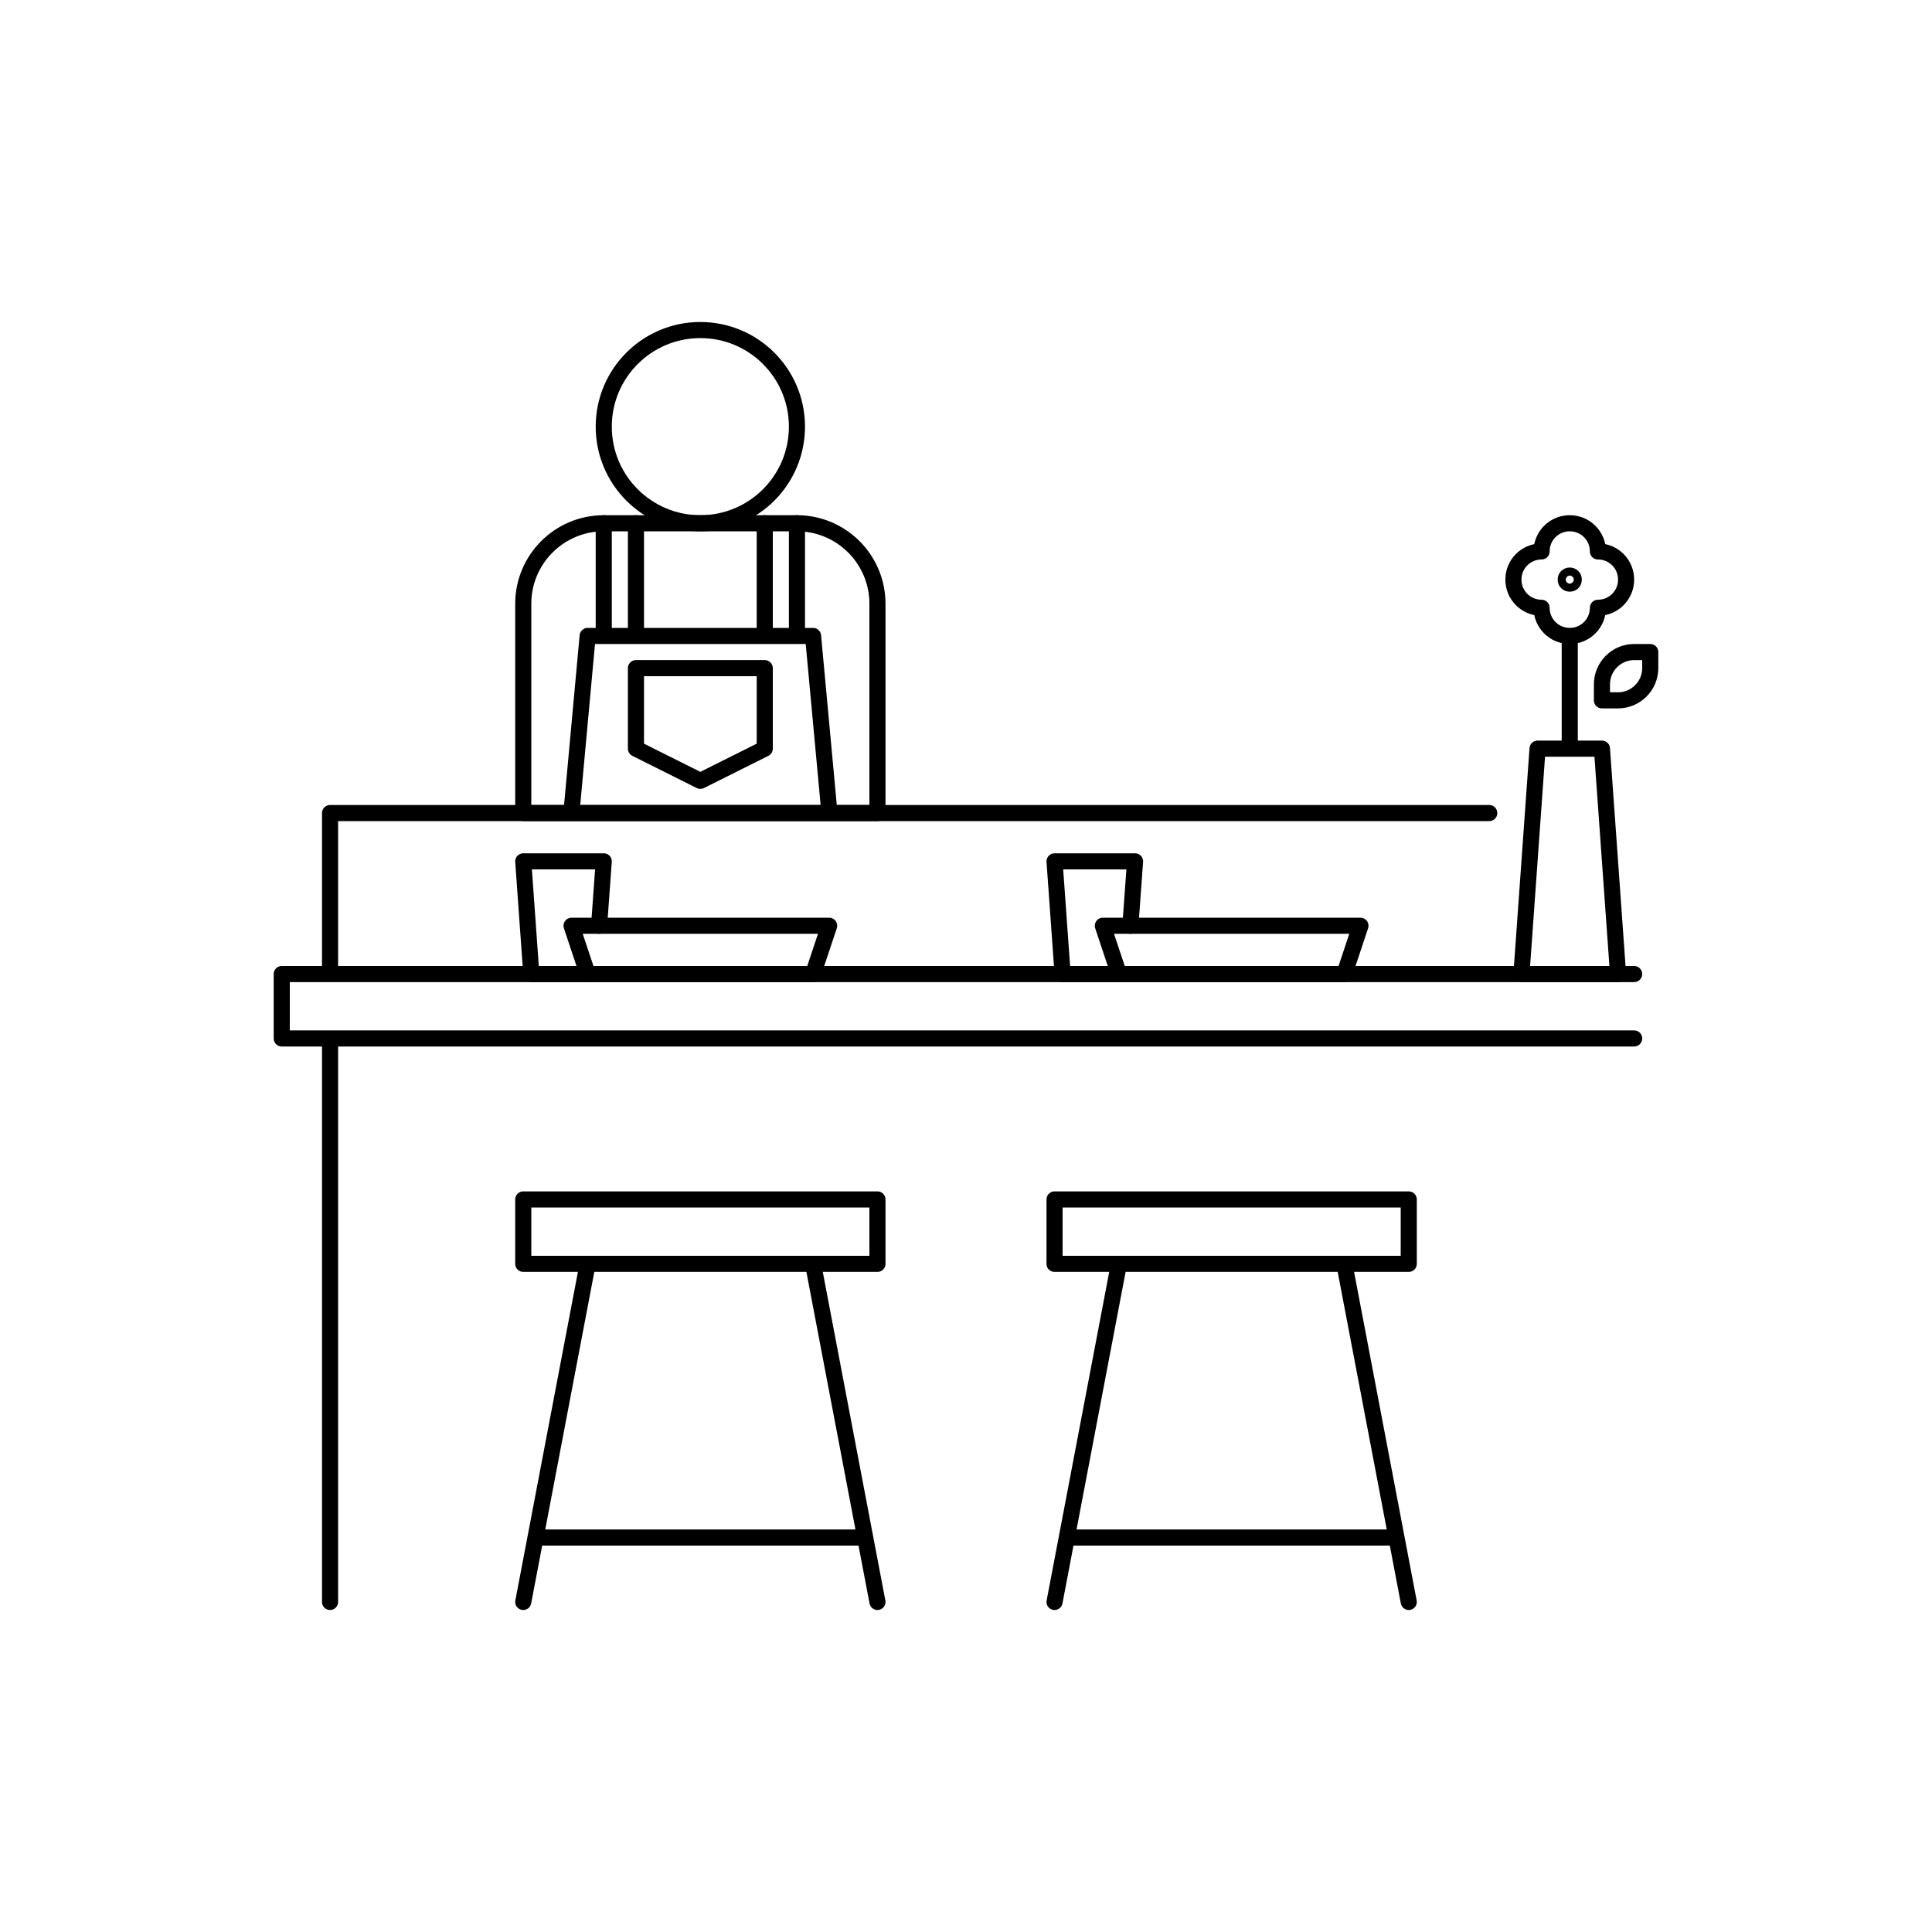 <svg xmlns="http://www.w3.org/2000/svg" width="120" height="120" viewBox="0 0 120 120"><defs><style>.cls-2{fill:none;stroke:#000;stroke-linecap:round;stroke-linejoin:round}</style></defs><path d="M20.5 60.5v-10h72M20.5 99.5v-35M101.5 64.5h-84v-4h84M65.5 74.5h22v4h-22zM65.5 99.5l4-21M87.5 99.5l-4-21M66.5 95.5h20M32.5 74.5h22v4h-22zM32.5 99.5l4-21M54.5 99.5l-4-21M33.5 95.5h20" class="cls-2"/><circle cx="43.5" cy="26.5" r="6" class="cls-2"/><path d="M37.5 32.5h12c2.76 0 5 2.24 5 5v13h-22v-13c0-2.76 2.24-5 5-5Z" class="cls-2"/><path d="m51.5 50.3-1-10.8h-14l-1 10.9M39.5 32.5v7M37.5 32.5v7M49.5 32.5v7M47.5 32.5v7" class="cls-2"/><path d="m47.5 46.5-4 2-4-2v-5h8v5zM50.5 60.5h-14l-1-3h16l-1 3z" class="cls-2"/><path d="M36.5 60.5H33l-.5-7h5l-.29 4M83.5 60.5h-14l-1-3h16l-1 3z" class="cls-2"/><path d="M69.5 60.5H66l-.5-7h5l-.29 4M100.5 60.5h-6l1-14h4l1 14zM97.5 39.5v7M101.5 40.5h1v1c0 1.1-.9 2-2 2h-1v-1c0-1.1.9-2 2-2ZM101 36c0 .97-.78 1.75-1.75 1.75 0 .97-.78 1.75-1.75 1.75s-1.75-.78-1.75-1.75c-.97 0-1.75-.78-1.75-1.75s.78-1.75 1.75-1.75c0-.97.78-1.75 1.75-1.75s1.75.78 1.75 1.75c.97 0 1.75.78 1.75 1.75Z" class="cls-2"/><circle cx="97.5" cy="36" r=".25" class="cls-2"/></svg>
